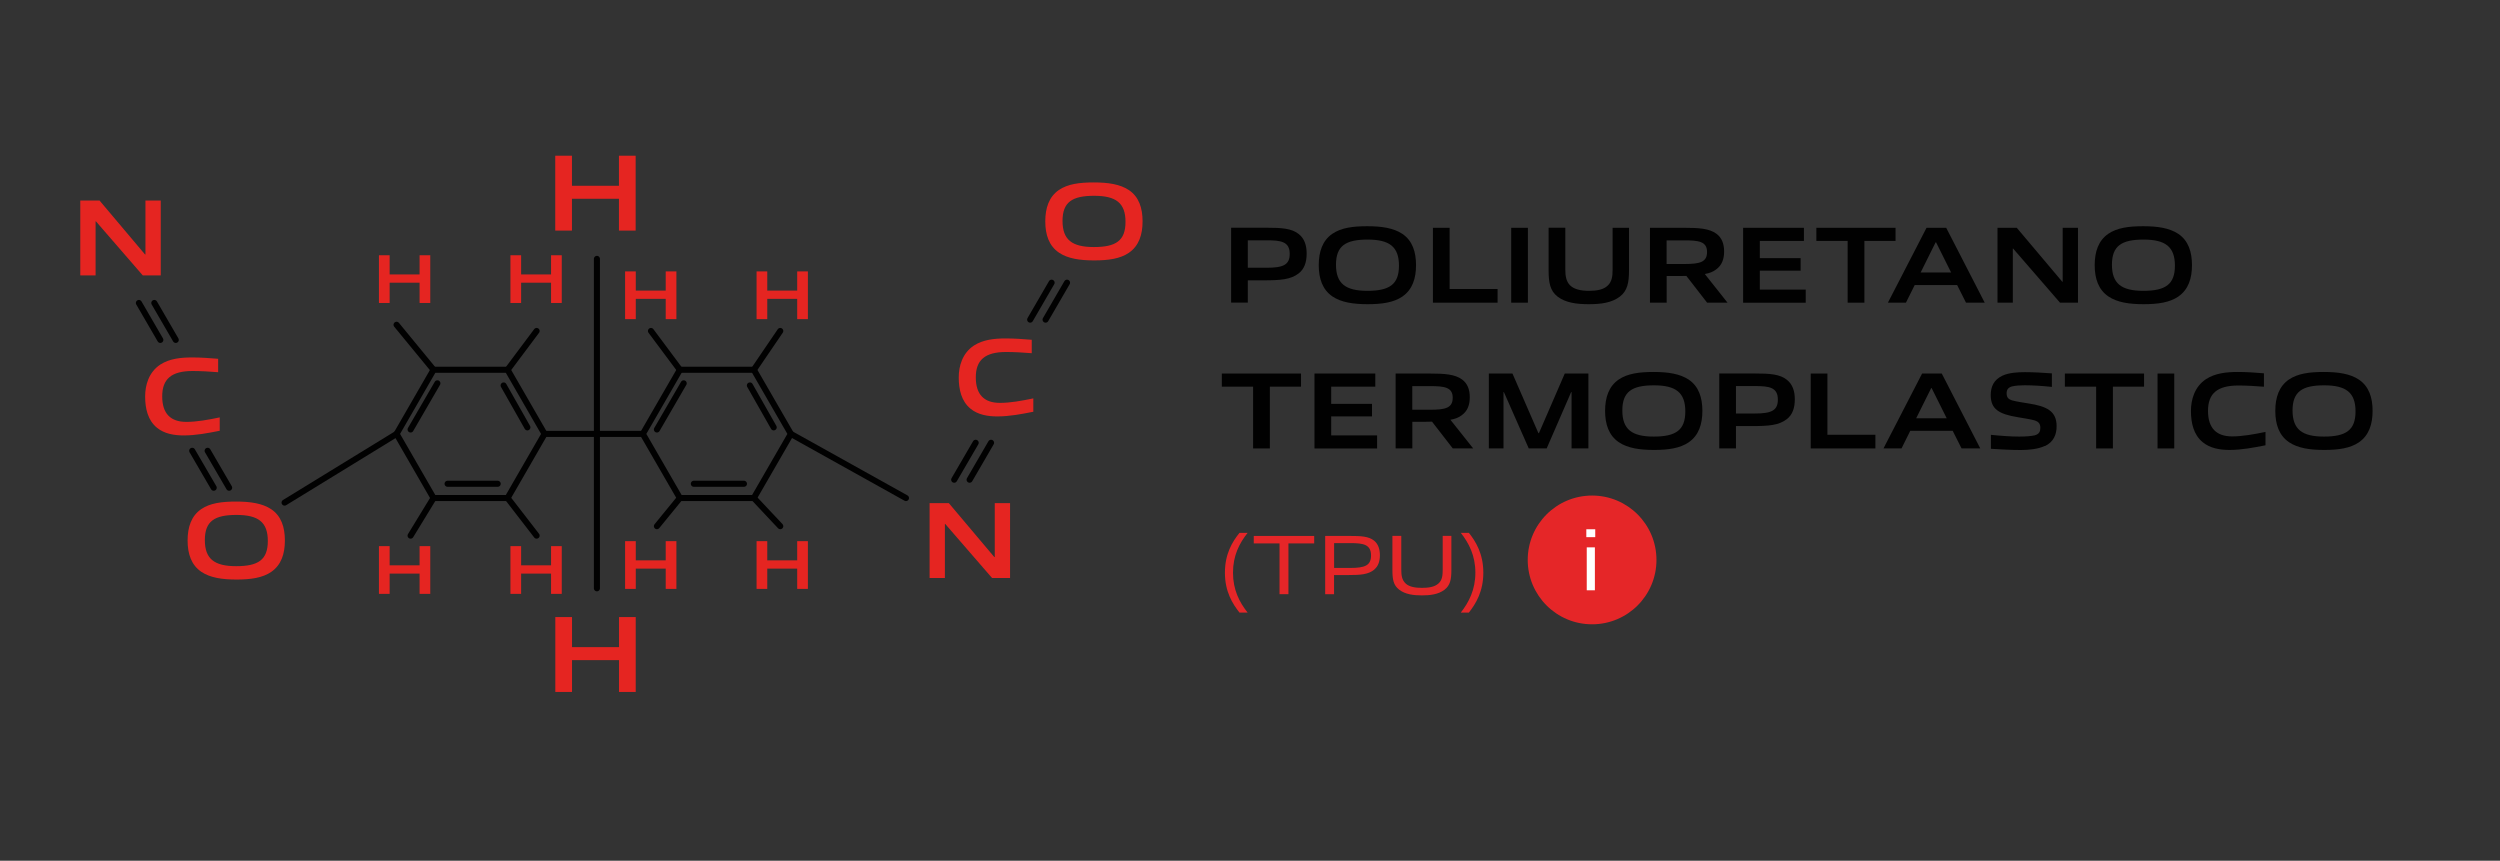 <svg xmlns="http://www.w3.org/2000/svg" id="Livello_1" viewBox="0 0 411.66 141.73"><rect x="0" y="0" width="411.66" height="141.73" fill="#333333" stroke="none"/><defs><style>.cls-1{stroke:#010101;stroke-linecap:round;stroke-linejoin:round;}.cls-1,.cls-2{fill:none;}.cls-2,.cls-3,.cls-4,.cls-5,.cls-6{stroke-width:0px;}.cls-3{fill:#fff;}.cls-4{fill:#e52628;}.cls-5{fill:#e52521;}.cls-6{fill:#010101;}</style></defs><path class="cls-5" d="m101.92,37.97v-5.24h-7.74v5.24h-2.75v-12.33h2.75v4.95h7.74v-4.95h2.75v12.33h-2.75Z"></path><path class="cls-5" d="m109.62,52.55v-3.34h-4.93v3.34h-1.76v-7.86h1.76v3.16h4.93v-3.16h1.76v7.86h-1.76Z"></path><path class="cls-5" d="m131.27,52.55v-3.34h-4.93v3.34h-1.76v-7.86h1.76v3.16h4.93v-3.16h1.76v7.86h-1.76Z"></path><path class="cls-5" d="m109.62,96.97v-3.34h-4.93v3.34h-1.76v-7.86h1.76v3.16h4.93v-3.16h1.76v7.86h-1.76Z"></path><path class="cls-5" d="m131.27,96.97v-3.34h-4.93v3.34h-1.76v-7.86h1.76v3.16h4.93v-3.16h1.76v7.86h-1.76Z"></path><path class="cls-5" d="m69.09,97.79v-3.34h-4.93v3.34h-1.76v-7.86h1.76v3.16h4.93v-3.16h1.76v7.86h-1.76Z"></path><path class="cls-5" d="m90.74,97.79v-3.34h-4.93v3.34h-1.76v-7.86h1.76v3.16h4.93v-3.16h1.76v7.86h-1.76Z"></path><path class="cls-5" d="m69.09,49.89v-3.34h-4.93v3.34h-1.76v-7.86h1.76v3.16h4.93v-3.16h1.76v7.86h-1.76Z"></path><path class="cls-5" d="m90.74,49.89v-3.34h-4.93v3.34h-1.76v-7.86h1.76v3.16h4.93v-3.16h1.76v7.86h-1.76Z"></path><path class="cls-5" d="m101.93,113.94v-5.24h-7.74v5.24h-2.75v-12.33h2.75v4.95h7.74v-4.95h2.75v12.33h-2.75Z"></path><path class="cls-5" d="m163.36,95.18l-7.72-8.91h-.05v8.91h-2.52v-12.33h3.17l7.49,8.88h.07v-8.88h2.52v12.33h-2.95Z"></path><path class="cls-5" d="m23.51,45.35l-7.72-8.91h-.05v8.91h-2.52v-12.33h3.17l7.49,8.88h.07v-8.88h2.52v12.33h-2.95Z"></path><path class="cls-5" d="m164.23,68.57c-1.53,0-3.19-.25-4.43-1.28-1.48-1.22-1.93-3.12-1.93-5.15,0-1.82.58-3.98,2.5-5.24,1.5-.97,3.35-1.17,5.22-1.17,1.37,0,2.77.09,4.3.22v2.21c-1.31-.11-2.93-.2-4.2-.2-3.51,0-5.01,1.33-5.01,4.18s1.39,4.2,3.98,4.2c1.69,0,3.58-.34,5.49-.74v2.2c-1.91.38-3.91.77-5.94.77Z"></path><path class="cls-5" d="m30.26,71.7c-1.53,0-3.19-.25-4.43-1.28-1.48-1.22-1.93-3.12-1.93-5.15,0-1.82.58-3.98,2.5-5.24,1.5-.97,3.35-1.17,5.22-1.17,1.37,0,2.77.09,4.3.22v2.21c-1.31-.11-2.93-.2-4.2-.2-3.51,0-5.01,1.33-5.01,4.18s1.39,4.2,3.98,4.2c1.69,0,3.58-.34,5.49-.74v2.2c-1.91.38-3.91.77-5.94.77Z"></path><path class="cls-5" d="m185.9,41.62c-1.46.99-3.38,1.26-5.73,1.26s-4.34-.29-5.8-1.28c-1.64-1.12-2.25-2.95-2.25-5.15s.61-4.05,2.25-5.17c1.46-.99,3.39-1.24,5.74-1.24s4.32.29,5.78,1.26c1.66,1.12,2.25,2.97,2.25,5.15s-.59,4.03-2.25,5.17Zm-5.74-9.38c-3.6,0-5.2,1.03-5.2,4.14s1.57,4.3,5.17,4.3,5.2-1.03,5.2-4.14-1.55-4.3-5.17-4.3Z"></path><path class="cls-5" d="m44.67,94.17c-1.46.99-3.38,1.26-5.73,1.26s-4.34-.29-5.8-1.28c-1.64-1.12-2.25-2.95-2.25-5.15s.61-4.05,2.25-5.17c1.46-.99,3.39-1.24,5.74-1.24s4.32.29,5.78,1.26c1.66,1.12,2.25,2.97,2.25,5.15s-.59,4.03-2.25,5.17Zm-5.74-9.38c-3.6,0-5.2,1.03-5.2,4.14s1.57,4.3,5.17,4.3,5.2-1.03,5.2-4.14-1.55-4.3-5.17-4.3Z"></path><rect class="cls-2" x="2.27" y="20.96" width="200.5" height="96.5"></rect><polygon class="cls-1" points="83.58 60.89 71.39 60.89 65.3 71.45 71.39 82.01 83.58 82.01 89.67 71.45 83.58 60.89"></polygon><line class="cls-1" x1="72.02" y1="63.12" x2="67.61" y2="70.72"></line><line class="cls-1" x1="73.7" y1="79.66" x2="81.95" y2="79.66"></line><line class="cls-1" x1="82.93" y1="63.47" x2="86.84" y2="70.37"></line><polygon class="cls-1" points="124.13 60.89 111.95 60.89 105.85 71.45 111.95 82.01 124.13 82.01 130.23 71.45 124.13 60.89"></polygon><line class="cls-1" x1="112.58" y1="63.12" x2="108.17" y2="70.72"></line><line class="cls-1" x1="114.25" y1="79.66" x2="122.5" y2="79.66"></line><line class="cls-1" x1="123.48" y1="63.47" x2="127.4" y2="70.37"></line><line class="cls-1" x1="98.29" y1="96.87" x2="98.29" y2="42.63"></line><line class="cls-1" x1="89.67" y1="71.45" x2="105.85" y2="71.45"></line><line class="cls-1" x1="124.13" y1="60.89" x2="128.48" y2="54.5"></line><line class="cls-1" x1="130.23" y1="71.45" x2="149.18" y2="82.01"></line><line class="cls-1" x1="124.13" y1="82.01" x2="128.48" y2="86.64"></line><line class="cls-1" x1="111.95" y1="82.01" x2="108.17" y2="86.64"></line><line class="cls-1" x1="111.95" y1="60.89" x2="107.19" y2="54.5"></line><line class="cls-1" x1="83.58" y1="60.89" x2="88.36" y2="54.5"></line><line class="cls-1" x1="71.39" y1="60.89" x2="65.3" y2="53.48"></line><line class="cls-1" x1="65.3" y1="71.45" x2="46.86" y2="82.76"></line><line class="cls-1" x1="71.39" y1="82.01" x2="67.61" y2="88.2"></line><line class="cls-1" x1="83.58" y1="82.01" x2="88.36" y2="88.2"></line><line class="cls-1" x1="22.87" y1="49.89" x2="26.4" y2="55.97"></line><line class="cls-1" x1="25.41" y1="49.89" x2="28.94" y2="55.97"></line><line class="cls-1" x1="31.65" y1="74.23" x2="35.19" y2="80.31"></line><line class="cls-1" x1="34.19" y1="74.23" x2="37.73" y2="80.31"></line><line class="cls-1" x1="163.19" y1="72.91" x2="159.66" y2="78.99"></line><line class="cls-1" x1="160.66" y1="72.91" x2="157.12" y2="78.99"></line><line class="cls-1" x1="175.7" y1="46.55" x2="172.17" y2="52.63"></line><line class="cls-1" x1="173.16" y1="46.55" x2="169.63" y2="52.63"></line><path class="cls-6" d="m213.83,45.03c-1.33,1.01-2.95,1.13-5.82,1.13h-2.54v3.67h-2.75v-12.33h5.87c2.39,0,4.12.09,5.29,1.06.9.72,1.28,1.82,1.28,3.19,0,1.46-.4,2.57-1.33,3.28Zm-5.26-5.46h-3.1v4.52h3.12c2.72,0,3.78-.49,3.78-2.29,0-2.03-1.46-2.23-3.8-2.23Z"></path><path class="cls-6" d="m230.93,48.83c-1.46.99-3.38,1.26-5.73,1.26s-4.34-.29-5.8-1.28c-1.64-1.12-2.25-2.95-2.25-5.15s.61-4.05,2.25-5.17c1.46-.99,3.39-1.24,5.74-1.24s4.32.29,5.78,1.26c1.66,1.12,2.25,2.97,2.25,5.15s-.59,4.03-2.25,5.17Zm-5.74-9.38c-3.6,0-5.2,1.03-5.2,4.14s1.57,4.3,5.17,4.3,5.2-1.03,5.2-4.14-1.55-4.3-5.17-4.3Z"></path><path class="cls-6" d="m235.95,49.84v-12.33h2.75v10.08h7.9v2.25h-10.66Z"></path><path class="cls-6" d="m248.84,49.84v-12.33h2.75v12.33h-2.75Z"></path><path class="cls-6" d="m256.44,48.81c-1.19-.94-1.44-2.27-1.44-4.29v-7.02h2.75v6.82c0,1.12.14,2,.77,2.65.67.68,1.82.92,3.12.92s2.45-.2,3.13-.9c.63-.61.77-1.46.77-2.57v-6.91h2.7v7.02c0,2.02-.27,3.35-1.49,4.3-1.39,1.06-3.21,1.26-5.13,1.26s-3.8-.2-5.19-1.28Z"></path><path class="cls-6" d="m281.1,49.84l-3.42-4.41c-.32.02-.65.02-.97.02h-2.27v4.39h-2.75v-12.33h5.64c2.41,0,4.11.11,5.29.97.88.65,1.28,1.62,1.28,2.93s-.4,2.3-1.33,2.97c-.49.38-1.1.61-1.85.74l3.74,4.72h-3.35Zm-3.73-10.26h-2.94v3.89h2.97c2.52,0,3.69-.31,3.69-1.98,0-1.76-1.44-1.91-3.73-1.91Z"></path><path class="cls-6" d="m287.03,49.84v-12.33h10.01v2.16h-7.26v2.83h6.72v2.07h-6.72v3.12h7.56v2.16h-10.32Z"></path><path class="cls-6" d="m304.24,49.84v-10.17h-5.15v-2.16h13.04v2.16h-5.13v10.17h-2.75Z"></path><path class="cls-6" d="m323.73,49.84l-1.46-2.9h-6.99l-1.44,2.9h-2.97l6.36-12.33h3.24l6.34,12.33h-3.08Zm-4.93-9.94h-.07l-2.47,4.97h5.02l-2.48-4.97Z"></path><path class="cls-6" d="m339.21,49.84l-7.72-8.91h-.05v8.91h-2.52v-12.33h3.17l7.49,8.88h.07v-8.88h2.52v12.33h-2.95Z"></path><path class="cls-6" d="m358.7,48.83c-1.46.99-3.38,1.26-5.73,1.26s-4.34-.29-5.8-1.28c-1.64-1.12-2.25-2.95-2.25-5.15s.61-4.05,2.25-5.17c1.46-.99,3.39-1.24,5.74-1.24s4.32.29,5.78,1.26c1.66,1.12,2.25,2.97,2.25,5.15s-.59,4.03-2.25,5.17Zm-5.74-9.38c-3.6,0-5.2,1.03-5.2,4.14s1.57,4.3,5.17,4.3,5.2-1.03,5.2-4.14-1.55-4.3-5.17-4.3Z"></path><path class="cls-6" d="m206.34,73.84v-10.17h-5.15v-2.16h13.04v2.16h-5.13v10.17h-2.75Z"></path><path class="cls-6" d="m216.45,73.84v-12.33h10.01v2.16h-7.26v2.83h6.72v2.07h-6.72v3.12h7.56v2.16h-10.32Z"></path><path class="cls-6" d="m239.22,73.84l-3.42-4.41c-.32.02-.65.02-.97.02h-2.27v4.39h-2.75v-12.33h5.64c2.41,0,4.11.11,5.29.97.88.65,1.28,1.62,1.28,2.93s-.4,2.3-1.33,2.97c-.49.38-1.1.61-1.86.74l3.75,4.72h-3.35Zm-3.73-10.26h-2.94v3.89h2.97c2.52,0,3.69-.31,3.69-1.98,0-1.76-1.44-1.91-3.73-1.91Z"></path><path class="cls-6" d="m258.78,73.84v-9.27h-.07l-4.03,9.27h-2.95l-4.09-9.27h-.07v9.27h-2.41v-12.33h3.89l4.27,9.81h.09l4.25-9.81h3.89v12.33h-2.75Z"></path><path class="cls-6" d="m278.08,72.83c-1.46.99-3.38,1.26-5.73,1.26s-4.34-.29-5.8-1.28c-1.64-1.12-2.25-2.95-2.25-5.15s.61-4.05,2.25-5.17c1.46-.99,3.39-1.24,5.74-1.24s4.32.29,5.78,1.26c1.66,1.12,2.25,2.97,2.25,5.15s-.59,4.03-2.25,5.17Zm-5.74-9.38c-3.6,0-5.2,1.03-5.2,4.14s1.57,4.3,5.17,4.3,5.2-1.03,5.2-4.14-1.55-4.3-5.17-4.3Z"></path><path class="cls-6" d="m294.21,69.03c-1.33,1.01-2.95,1.13-5.82,1.13h-2.54v3.67h-2.75v-12.33h5.87c2.39,0,4.12.09,5.29,1.06.9.72,1.28,1.82,1.28,3.19,0,1.46-.4,2.57-1.33,3.28Zm-5.26-5.46h-3.1v4.52h3.12c2.72,0,3.78-.49,3.78-2.29,0-2.04-1.46-2.23-3.8-2.23Z"></path><path class="cls-6" d="m298.16,73.84v-12.33h2.75v10.08h7.9v2.25h-10.66Z"></path><path class="cls-6" d="m323,73.84l-1.46-2.9h-6.99l-1.44,2.9h-2.97l6.36-12.33h3.24l6.34,12.33h-3.08Zm-4.93-9.94h-.07l-2.47,4.97h5.02l-2.48-4.97Z"></path><path class="cls-6" d="m336.7,73.43c-1.08.52-2.61.67-3.94.67-1.6,0-3.19-.09-4.93-.2v-2.3c1.51.16,3.31.29,4.63.29,1.06,0,1.98-.07,2.56-.2.77-.2.95-.65.95-1.24,0-.65-.25-1.01-.99-1.24-.76-.2-1.75-.34-2.77-.52-3.03-.5-4.41-1.31-4.41-3.62,0-1.37.49-2.52,1.91-3.2,1.06-.5,2.48-.59,3.73-.59,1.42,0,2.86.09,4.43.2v2.23c-1.44-.16-3.13-.27-4.48-.27-.7,0-1.48.05-2.05.18-.7.18-.92.58-.92,1.15,0,.61.23.97.95,1.17.74.2,1.71.34,2.63.49,3.06.47,4.65,1.28,4.65,3.75,0,1.4-.5,2.59-1.93,3.28Z"></path><path class="cls-6" d="m345.16,73.84v-10.17h-5.15v-2.16h13.04v2.16h-5.13v10.17h-2.75Z"></path><path class="cls-6" d="m355.27,73.84v-12.33h2.75v12.33h-2.75Z"></path><path class="cls-6" d="m367.13,74.09c-1.53,0-3.19-.25-4.43-1.28-1.48-1.22-1.93-3.12-1.93-5.15,0-1.82.58-3.98,2.5-5.24,1.5-.97,3.35-1.17,5.22-1.17,1.37,0,2.77.09,4.3.22v2.21c-1.31-.11-2.93-.2-4.2-.2-3.51,0-5.01,1.33-5.01,4.18s1.39,4.2,3.98,4.2c1.69,0,3.58-.34,5.49-.74v2.2c-1.91.38-3.91.77-5.94.77Z"></path><path class="cls-6" d="m388.44,72.83c-1.46.99-3.38,1.26-5.73,1.26s-4.34-.29-5.8-1.28c-1.64-1.12-2.25-2.95-2.25-5.15s.61-4.05,2.25-5.17c1.46-.99,3.39-1.24,5.74-1.24s4.32.29,5.78,1.26c1.66,1.12,2.25,2.97,2.25,5.15s-.59,4.03-2.25,5.17Zm-5.74-9.38c-3.6,0-5.2,1.03-5.2,4.14s1.57,4.3,5.17,4.3,5.2-1.03,5.2-4.14-1.55-4.3-5.17-4.3Z"></path><path class="cls-4" d="m204.1,100.87c-1.16-1.46-2.4-3.46-2.4-6.57s1.23-5.11,2.4-6.56h1.34c-1.36,1.71-2.41,3.75-2.41,6.56s1.05,4.86,2.41,6.57h-1.34Z"></path><path class="cls-4" d="m210.69,97.84v-8.36h-4.24v-1.23h9.95v1.23h-4.24v8.36h-1.46Z"></path><path class="cls-4" d="m226.33,93.77c-1.02.84-2.31.92-4.29.92h-2.37v3.15h-1.46v-9.59h4.03c1.86,0,3.14.06,4.03.78.67.55.95,1.41.95,2.38s-.25,1.82-.91,2.35Zm-3.99-4.34h-2.66v4.09h2.66c2.44,0,3.42-.42,3.42-2.06,0-1.82-1.29-2.03-3.42-2.03Z"></path><path class="cls-4" d="m230.37,97.08c-.91-.71-1.09-1.64-1.09-3.22v-5.62h1.46v5.52c0,1.01.11,1.76.73,2.33.6.56,1.61.71,2.68.71s2.06-.14,2.7-.71c.62-.55.71-1.27.71-2.3v-5.55h1.43v5.62c0,1.57-.2,2.52-1.12,3.24-1.04.8-2.44.94-3.74.94s-2.73-.15-3.75-.95Z"></path><path class="cls-4" d="m240.54,100.87c1.34-1.71,2.4-3.77,2.4-6.57s-1.05-4.85-2.4-6.56h1.33c1.15,1.44,2.38,3.46,2.38,6.56s-1.23,5.11-2.38,6.57h-1.33Z"></path><circle class="cls-4" cx="262.16" cy="92.2" r="10.6"></circle><path class="cls-3" d="m261.21,88.45v-1.3h1.47v1.3h-1.47Zm1.4,8.75h-1.33v-7.07h1.34v7.07h-.01Z"></path></svg>